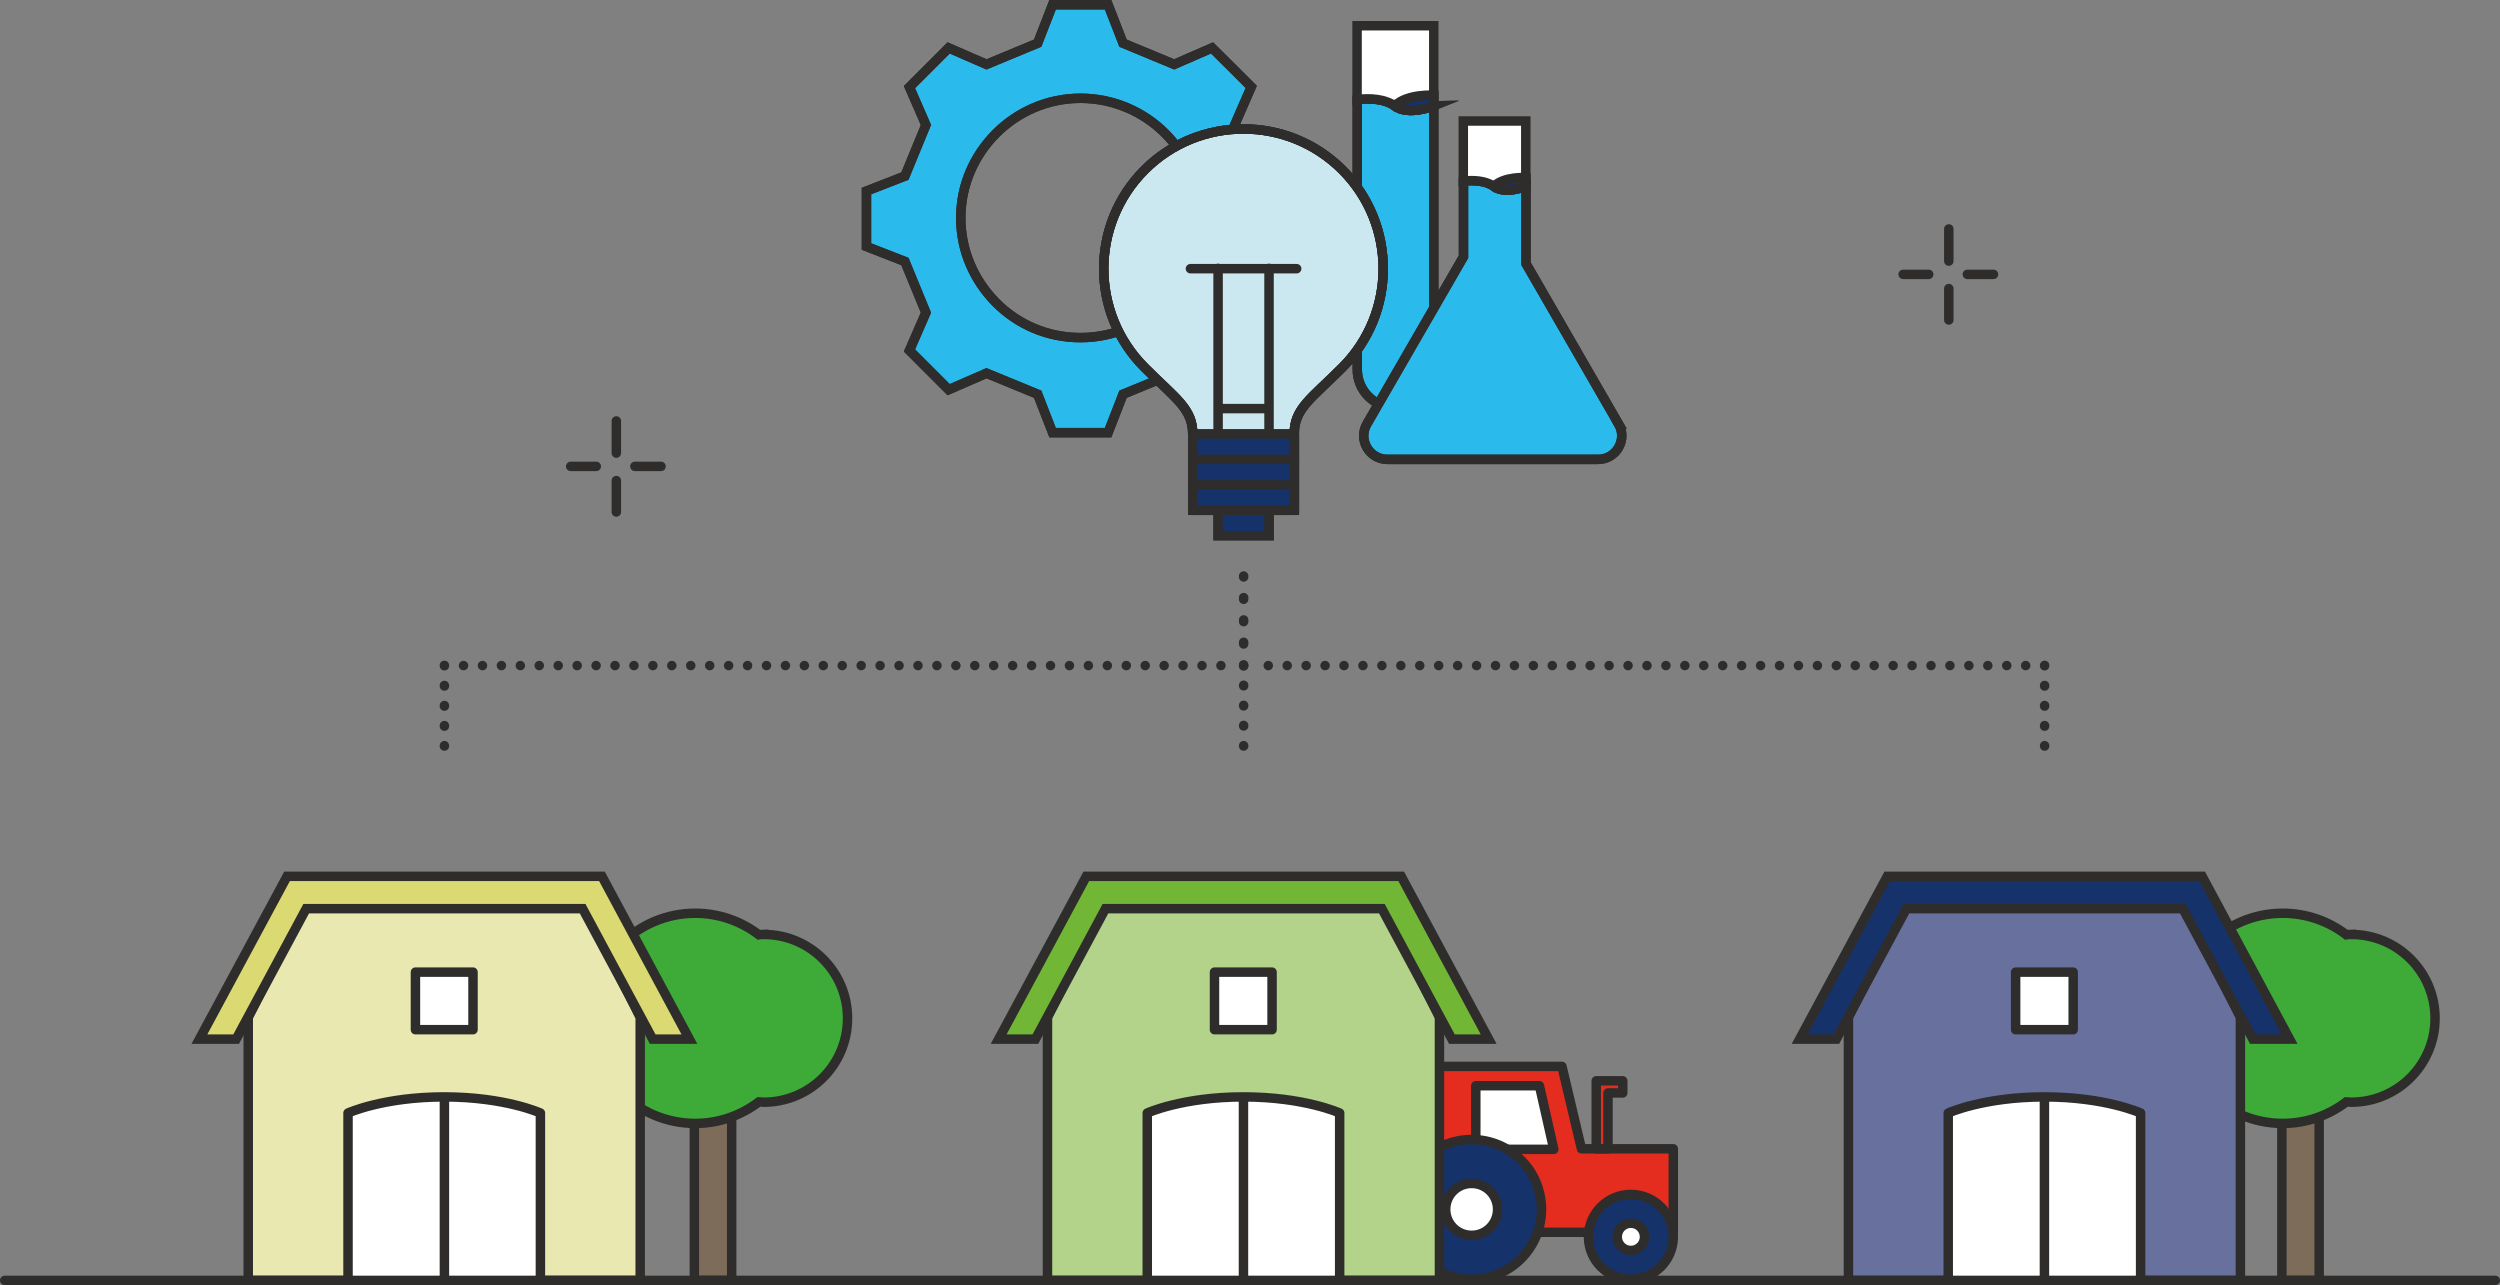 <?xml version="1.0" encoding="UTF-8"?>
<svg id="Laag_2" xmlns="http://www.w3.org/2000/svg" viewBox="0 0 132.03 67.87">
  <rect x="0" y="0" width="132.03" height="67.87" fill="#808080" stroke="none"/>
  <defs>
    <style>
      .cls-1 {
        fill: #dad972;
      }

      .cls-2 {
        fill: #2bbaec;
      }

      .cls-3 {
        stroke-dasharray: .03 1.03;
      }

      .cls-3, .cls-4, .cls-5, .cls-6, .cls-7, .cls-8, .cls-9 {
        fill: none;
        stroke: #2e2d2c;
        stroke-width: .5px;
      }

      .cls-3, .cls-4, .cls-5, .cls-6, .cls-7, .cls-9 {
        stroke-linecap: round;
      }

      .cls-3, .cls-4, .cls-6, .cls-7, .cls-8, .cls-9 {
        stroke-miterlimit: 10;
      }

      .cls-10 {
        fill: #e52d1f;
      }

      .cls-11 {
        fill: #e9e8b0;
      }

      .cls-12 {
        fill: #15326b;
      }

      .cls-13 {
        fill: #cbe7ef;
      }

      .cls-4 {
        stroke-dasharray: 0 1;
      }

      .cls-14 {
        fill: #fff;
      }

      .cls-15 {
        fill: #3eab39;
      }

      .cls-5 {
        stroke-linejoin: round;
      }

      .cls-6 {
        stroke-dasharray: 0 1;
      }

      .cls-16 {
        fill: #68709e;
      }

      .cls-17 {
        fill: #b2d389;
      }

      .cls-9 {
        stroke-dasharray: .09 1.09;
      }

      .cls-18 {
        fill: #7d6c5a;
      }

      .cls-19 {
        fill: #72b635;
      }

      .cls-20 {
        fill: #4d4d4e;
      }
    </style>
  </defs>
  <g id="Laag_1-2" data-name="Laag_1">
    <g>
      <polygon class="cls-10" points="88.37 60.67 88.37 65.08 77.85 65.08 77.85 62.33 75.28 62.33 75.28 56.32 82.49 56.32 83.52 60.67 88.37 60.67"/>
      <polygon class="cls-5" points="88.37 60.67 88.37 65.08 77.85 65.08 77.85 62.33 75.28 62.33 75.28 56.32 82.49 56.32 83.52 60.67 88.37 60.67"/>
      <path class="cls-12" d="M83.89,65.32c0-1.24,1-2.24,2.24-2.24s2.24,1,2.24,2.24-1,2.24-2.24,2.24-2.24-1-2.24-2.24"/>
      <circle class="cls-8" cx="86.13" cy="65.32" r="2.24"/>
      <polygon class="cls-14" points="82.06 60.7 77.94 60.7 77.94 57.34 81.3 57.34 82.06 60.7"/>
      <polygon class="cls-5" points="82.06 60.7 77.94 60.7 77.94 57.34 81.3 57.34 82.06 60.7"/>
      <path class="cls-12" d="M74.04,63.87c0-2.04,1.65-3.69,3.69-3.69s3.69,1.65,3.69,3.69-1.65,3.69-3.69,3.69-3.69-1.65-3.69-3.69"/>
      <circle class="cls-8" cx="77.72" cy="63.87" r="3.69"/>
      <path class="cls-14" d="M76.35,63.87c0-.76.61-1.37,1.37-1.37s1.37.61,1.37,1.37-.61,1.37-1.37,1.37-1.37-.61-1.37-1.37"/>
      <path class="cls-5" d="M76.35,63.87c0-.76.61-1.37,1.37-1.37s1.37.61,1.37,1.37-.61,1.37-1.37,1.37-1.37-.61-1.37-1.37Z"/>
      <path class="cls-14" d="M85.41,65.32c0-.4.32-.72.72-.72s.72.32.72.72-.32.72-.72.72-.72-.32-.72-.72"/>
      <circle class="cls-5" cx="86.13" cy="65.32" r=".72"/>
      <polygon class="cls-10" points="85.7 57.08 85.7 57.72 84.92 57.72 84.92 60.67 84.3 60.67 84.3 57.08 85.7 57.08"/>
      <polygon class="cls-5" points="85.7 57.08 85.7 57.72 84.92 57.72 84.92 60.67 84.3 60.67 84.3 57.08 85.7 57.08"/>
      <line class="cls-7" x1="131.78" y1="67.62" x2=".25" y2="67.62"/>
      <line class="cls-8" x1="50.73" y1="3.6" x2="50.73" y2="3.54"/>
      <path class="cls-2" d="M61.53,15.98c-1.14,1.14-2.72,1.85-4.47,1.85s-3.32-.7-4.46-1.85h0c-1.15-1.16-1.86-2.73-1.86-4.47s.71-3.31,1.86-4.46c1.13-1.14,2.72-1.86,4.46-1.86s3.33.71,4.47,1.85c1.15,1.15,1.86,2.73,1.86,4.47s-.71,3.32-1.86,4.47M66.32,9.29l-1.11-2.7.87-2-1.05-1.05-1.02-1.01-2,.87-2.7-1.12-.79-2.03h-2.93l-.79,2.03-2.7,1.12-2-.87-1.02,1.02-1.05,1.05.87,2-1.11,2.7-2.03.79v2.93l2.03.79,1.11,2.7-.87,2,2.07,2.07,2-.87,2.7,1.11.79,2.03h2.93l.79-2.03,2.7-1.11,2,.87,1.05-1.05,1.01-1.02-.87-2,1.11-2.7,2.03-.79v-2.93l-2.03-.79Z"/>
      <path class="cls-8" d="M61.53,15.98c-1.14,1.14-2.72,1.85-4.47,1.85s-3.32-.7-4.46-1.85h0c-1.15-1.16-1.86-2.73-1.86-4.47s.71-3.31,1.86-4.46c1.13-1.14,2.72-1.86,4.46-1.86s3.33.71,4.47,1.85c1.15,1.15,1.86,2.73,1.86,4.47s-.71,3.32-1.86,4.47ZM66.32,9.29l-1.11-2.7.87-2-1.05-1.05-1.02-1.01-2,.87-2.7-1.12-.79-2.03h-2.93l-.79,2.03-2.7,1.12-2-.87-1.02,1.02-1.05,1.05.87,2-1.11,2.7-2.03.79v2.93l2.03.79,1.11,2.7-.87,2,2.07,2.07,2-.87,2.7,1.11.79,2.03h2.93l.79-2.03,2.7-1.11,2,.87,1.05-1.05,1.01-1.02-.87-2,1.11-2.7,2.03-.79v-2.93l-2.03-.79Z"/>
      <path class="cls-8" d="M61.53,15.98c-1.14,1.14-2.72,1.85-4.47,1.85s-3.32-.7-4.46-1.85h0c-1.15-1.16-1.86-2.73-1.86-4.47s.71-3.31,1.86-4.46c1.13-1.14,2.72-1.86,4.46-1.86s3.33.71,4.47,1.85c1.15,1.15,1.86,2.73,1.86,4.47s-.71,3.32-1.86,4.47ZM66.32,9.29l-1.11-2.7.87-2-1.05-1.05-1.02-1.01-2,.87-2.7-1.12-.79-2.03h-2.93l-.79,2.03-2.7,1.12-2-.87-1.02,1.02-1.05,1.05.87,2-1.11,2.7-2.03.79v2.93l2.03.79,1.11,2.7-.87,2,2.07,2.07,2-.87,2.7,1.11.79,2.03h2.93l.79-2.03,2.7-1.11,2,.87,1.05-1.05,1.01-1.02-.87-2,1.11-2.7,2.03-.79v-2.93l-2.03-.79Z"/>
      <rect class="cls-18" x="36.67" y="56.84" width="1.97" height="10.77"/>
      <rect class="cls-8" x="36.67" y="56.84" width="1.97" height="10.77"/>
      <path class="cls-15" d="M40.33,49.34c-.09,0-.17.02-.25.03-.93-.71-2.1-1.14-3.36-1.14-3.06,0-5.55,2.48-5.55,5.55s2.48,5.55,5.55,5.55c1.26,0,2.43-.43,3.36-1.14.09,0,.17.02.25.02,2.45,0,4.43-1.98,4.43-4.43s-1.98-4.43-4.43-4.43"/>
      <path class="cls-8" d="M40.33,49.34c-.09,0-.17.02-.25.03-.93-.71-2.1-1.14-3.36-1.14-3.06,0-5.55,2.48-5.55,5.55s2.48,5.55,5.55,5.55c1.26,0,2.43-.43,3.36-1.14.09,0,.17.02.25.02,2.45,0,4.43-1.98,4.43-4.43s-1.98-4.43-4.43-4.43Z"/>
      <rect class="cls-18" x="120.51" y="56.84" width="1.97" height="10.77"/>
      <rect class="cls-8" x="120.51" y="56.84" width="1.97" height="10.77"/>
      <path class="cls-15" d="M124.17,49.34c-.09,0-.17.02-.25.03-.93-.71-2.1-1.14-3.36-1.14-3.06,0-5.55,2.48-5.55,5.55s2.48,5.55,5.55,5.55c1.26,0,2.43-.43,3.36-1.14.09,0,.17.02.25.02,2.45,0,4.43-1.98,4.43-4.43s-1.98-4.43-4.43-4.43"/>
      <path class="cls-8" d="M124.17,49.34c-.09,0-.17.02-.25.03-.93-.71-2.1-1.14-3.36-1.14-3.06,0-5.55,2.48-5.55,5.55s2.48,5.55,5.55,5.55c1.26,0,2.43-.43,3.36-1.14.09,0,.17.02.25.02,2.45,0,4.43-1.98,4.43-4.43s-1.98-4.43-4.43-4.43Z"/>
      <line class="cls-3" x1="23.47" y1="38.35" x2="23.47" y2="35.68"/>
      <line class="cls-4" x1="24.48" y1="35.15" x2="65.17" y2="35.15"/>
      <line class="cls-3" x1="65.68" y1="36.19" x2="65.68" y2="38.87"/>
      <path class="cls-7" d="M65.68,39.38v.02M65.68,35.15h0v.02M23.47,35.16v-.02h0M23.47,39.4v-.02"/>
      <line class="cls-3" x1="107.98" y1="38.35" x2="107.98" y2="35.68"/>
      <line class="cls-6" x1="106.98" y1="35.15" x2="66.18" y2="35.15"/>
      <line class="cls-9" x1="65.68" y1="34.01" x2="65.68" y2="31.01"/>
      <path class="cls-7" d="M65.68,30.47v-.05M65.68,35.15h0v-.04M107.98,35.16v-.02h0M107.98,39.4v-.02"/>
      <path class="cls-5" d="M32.55,22.23v1.7M30.14,24.63h1.35M33.53,24.63h1.38M32.55,25.38v1.66M102.92,12.09v1.7M100.51,14.49h1.35M103.9,14.49h1.38M102.92,15.24v1.66"/>
      <path class="cls-2" d="M75.72,5.59v13.92c0,1.12-.9,2.02-2.02,2.02s-2.02-.9-2.02-2.02V5.26s.89-.14,1.6.13c.13.05.26.11.38.2.73.55,2.07,0,2.07,0"/>
      <path class="cls-8" d="M75.72,5.59v13.92c0,1.12-.9,2.02-2.02,2.02s-2.02-.9-2.02-2.02V5.26s.89-.14,1.6.13c.13.05.26.11.38.2.73.55,2.07,0,2.07,0Z"/>
      <path class="cls-8" d="M75.72,5.59v13.92c0,1.12-.9,2.02-2.02,2.02s-2.02-.9-2.02-2.02V5.26s.89-.14,1.6.13c.13.05.26.11.38.2.73.55,2.07,0,2.07,0Z"/>
      <path class="cls-12" d="M75.72,5.03v.56s-1.34.55-2.07,0c.68-.66,2.07-.56,2.07-.56"/>
      <path class="cls-8" d="M75.72,5.03v.56s-1.34.55-2.07,0c.68-.66,2.07-.56,2.07-.56Z"/>
      <path class="cls-8" d="M75.72,5.03v.56s-1.34.55-2.07,0c.68-.66,2.07-.56,2.07-.56Z"/>
      <path class="cls-14" d="M75.72,1.36v3.67s-1.39-.1-2.07.56c-.11-.09-.24-.15-.38-.2-.71-.28-1.6-.13-1.6-.13V1.36h4.04Z"/>
      <path class="cls-8" d="M75.72,1.36v3.67s-1.39-.1-2.07.56c-.11-.09-.24-.15-.38-.2-.71-.28-1.6-.13-1.6-.13V1.36h4.04Z"/>
      <path class="cls-2" d="M85.48,22.39l-4.89-8.47v-4.08s-1.1.45-1.69,0c-.09-.07-.2-.12-.31-.16-.58-.23-1.3-.11-1.3-.11v3.99l-5.1,8.83c-.48.83.12,1.87,1.08,1.87h11.13c.96,0,1.56-1.04,1.08-1.87"/>
      <path class="cls-8" d="M85.48,22.39l-4.89-8.47v-4.08s-1.1.45-1.69,0c-.09-.07-.2-.12-.31-.16-.58-.23-1.3-.11-1.3-.11v3.99l-5.1,8.83c-.48.83.12,1.87,1.08,1.87h11.13c.96,0,1.56-1.04,1.08-1.87Z"/>
      <path class="cls-8" d="M85.48,22.39l-4.89-8.47v-4.08s-1.1.45-1.69,0c-.09-.07-.2-.12-.31-.16-.58-.23-1.3-.11-1.3-.11v3.99l-5.1,8.83c-.48.83.12,1.87,1.08,1.87h11.13c.96,0,1.56-1.04,1.08-1.87Z"/>
      <path class="cls-12" d="M80.58,9.38v.46s-1.1.45-1.69,0c.55-.54,1.69-.46,1.69-.46"/>
      <path class="cls-8" d="M80.58,9.38v.46s-1.1.45-1.69,0c.55-.54,1.69-.46,1.69-.46Z"/>
      <path class="cls-8" d="M80.58,9.38v.46s-1.1.45-1.69,0c.55-.54,1.69-.46,1.69-.46Z"/>
      <path class="cls-14" d="M80.58,6.39v2.99s-1.14-.08-1.69.46c-.09-.07-.2-.12-.31-.16-.58-.23-1.3-.11-1.3-.11v-3.18h3.3Z"/>
      <path class="cls-8" d="M80.58,6.39v2.99s-1.14-.08-1.69.46c-.09-.07-.2-.12-.31-.16-.58-.23-1.3-.11-1.3-.11v-3.18h3.3Z"/>
      <path class="cls-13" d="M62.99,22.92c0-1.34-.89-1.86-2.54-3.51-1.44-1.44-2.16-3.33-2.16-5.22s.72-3.78,2.16-5.22c1.44-1.44,3.33-2.16,5.22-2.16s3.78.72,5.22,2.16c1.44,1.44,2.16,3.33,2.16,5.22s-.72,3.78-2.16,5.22c-1.65,1.65-2.54,2.16-2.54,3.51"/>
      <path class="cls-8" d="M62.99,22.92c0-1.34-.89-1.86-2.54-3.51-1.44-1.44-2.16-3.33-2.16-5.22s.72-3.78,2.16-5.22c1.44-1.44,3.33-2.16,5.22-2.16s3.78.72,5.22,2.16c1.44,1.44,2.16,3.33,2.16,5.22s-.72,3.78-2.16,5.22c-1.65,1.65-2.54,2.16-2.54,3.51"/>
      <path class="cls-8" d="M62.99,22.92c0-1.34-.89-1.86-2.54-3.51-1.44-1.44-2.16-3.33-2.16-5.22s.72-3.78,2.16-5.22c1.44-1.44,3.33-2.16,5.22-2.16s3.78.72,5.22,2.16c1.44,1.44,2.16,3.33,2.16,5.22s-.72,3.78-2.16,5.22c-1.65,1.65-2.54,2.16-2.54,3.51"/>
      <rect class="cls-20" x="64.33" y="26.95" width="2.69" height="1.34"/>
      <rect class="cls-8" x="64.33" y="26.95" width="2.69" height="1.34"/>
      <rect class="cls-2" x="62.99" y="22.92" width="5.37" height="4.03"/>
      <rect class="cls-5" x="62.99" y="22.92" width="5.37" height="4.03"/>
      <rect class="cls-12" x="62.99" y="22.92" width="5.37" height="4.03"/>
      <rect class="cls-8" x="62.99" y="22.92" width="5.37" height="4.03"/>
      <rect class="cls-12" x="64.33" y="26.95" width="2.69" height="1.34"/>
      <rect class="cls-8" x="64.33" y="26.95" width="2.69" height="1.34"/>
      <line class="cls-8" x1="62.99" y1="25.61" x2="68.36" y2="25.61"/>
      <path class="cls-5" d="M64.33,21.58h2.69M62.99,22.92c0-1.34-.89-1.86-2.54-3.51-1.44-1.44-2.16-3.33-2.16-5.22s.72-3.78,2.16-5.22c1.44-1.44,3.33-2.16,5.22-2.16s3.78.72,5.22,2.16c1.44,1.44,2.16,3.33,2.16,5.22s-.72,3.78-2.16,5.22c-1.65,1.65-2.54,2.16-2.54,3.51M68.48,14.19h-5.61M67.02,14.17v8.75M64.33,14.17v8.75M62.99,24.26h5.37"/>
      <path class="cls-11" d="M33.81,53.73v13.88H13.11v-13.88l3-5.96c0-.61.49-1.1,1.1-1.1h12.49c.61,0,1.11.49,1.11,1.1l3,5.96Z"/>
      <path class="cls-8" d="M33.81,53.73v13.88H13.11v-13.88l3-5.96c0-.61.49-1.1,1.1-1.1h12.49c.61,0,1.11.49,1.11,1.1l3,5.96Z"/>
      <path class="cls-14" d="M28.54,58.78s-1.86-.85-5.08-.85-5.08.85-5.08.85v8.84h10.16v-8.84Z"/>
      <path class="cls-5" d="M28.54,58.78s-1.86-.85-5.08-.85-5.08.85-5.08.85v8.84h10.16v-8.84Z"/>
      <line class="cls-8" x1="23.47" y1="67.62" x2="23.47" y2="57.78"/>
      <polygon class="cls-1" points="36.41 54.88 34.47 54.88 30.77 47.99 16.17 47.99 12.47 54.88 10.53 54.88 14.95 46.67 15.16 46.28 31.79 46.28 31.87 46.43 36.41 54.88"/>
      <polygon class="cls-8" points="36.41 54.88 34.47 54.88 30.77 47.99 16.17 47.99 12.47 54.88 10.53 54.88 14.95 46.67 15.16 46.28 31.79 46.28 31.87 46.43 36.41 54.88"/>
      <rect class="cls-14" x="21.94" y="51.34" width="3.04" height="3.04"/>
      <rect class="cls-5" x="21.94" y="51.34" width="3.04" height="3.04"/>
      <path class="cls-17" d="M76.02,53.73v13.88h-20.7v-13.88l3-5.96c0-.61.49-1.1,1.1-1.1h12.49c.61,0,1.11.49,1.11,1.1l3,5.96Z"/>
      <path class="cls-8" d="M76.02,53.73v13.88h-20.7v-13.88l3-5.96c0-.61.49-1.1,1.1-1.1h12.49c.61,0,1.11.49,1.11,1.1l3,5.96Z"/>
      <path class="cls-14" d="M70.75,58.78s-1.86-.85-5.08-.85-5.08.85-5.08.85v8.84h10.16v-8.84Z"/>
      <path class="cls-5" d="M70.75,58.78s-1.86-.85-5.08-.85-5.08.85-5.08.85v8.84h10.16v-8.84Z"/>
      <line class="cls-8" x1="65.67" y1="67.62" x2="65.67" y2="57.78"/>
      <polygon class="cls-19" points="78.62 54.88 76.68 54.88 72.98 47.99 58.38 47.99 54.68 54.88 52.74 54.88 57.16 46.67 57.37 46.28 74 46.28 74.08 46.43 78.62 54.88"/>
      <polygon class="cls-8" points="78.62 54.88 76.68 54.88 72.98 47.99 58.38 47.99 54.68 54.88 52.74 54.88 57.16 46.67 57.37 46.28 74 46.28 74.08 46.43 78.62 54.88"/>
      <rect class="cls-14" x="64.14" y="51.34" width="3.04" height="3.04"/>
      <rect class="cls-5" x="64.14" y="51.34" width="3.04" height="3.04"/>
      <path class="cls-16" d="M118.32,53.73v13.88h-20.7v-13.88l3-5.96c0-.61.49-1.1,1.1-1.1h12.49c.61,0,1.11.49,1.11,1.1l3,5.96Z"/>
      <path class="cls-8" d="M118.32,53.73v13.88h-20.7v-13.88l3-5.96c0-.61.49-1.1,1.1-1.1h12.49c.61,0,1.11.49,1.11,1.1l3,5.96Z"/>
      <path class="cls-14" d="M113.05,58.78s-1.86-.85-5.08-.85-5.08.85-5.08.85v8.84h10.16v-8.84Z"/>
      <path class="cls-5" d="M113.05,58.78s-1.86-.85-5.08-.85-5.08.85-5.08.85v8.84h10.16v-8.84Z"/>
      <line class="cls-8" x1="107.97" y1="67.62" x2="107.97" y2="57.78"/>
      <polygon class="cls-12" points="120.92 54.88 118.98 54.88 115.28 47.99 100.68 47.99 96.98 54.88 95.04 54.88 99.46 46.67 99.67 46.28 116.3 46.28 116.38 46.43 120.92 54.88"/>
      <polygon class="cls-8" points="120.92 54.88 118.98 54.88 115.28 47.99 100.68 47.99 96.98 54.88 95.04 54.88 99.46 46.67 99.67 46.28 116.3 46.28 116.38 46.43 120.92 54.88"/>
      <rect class="cls-14" x="106.45" y="51.34" width="3.04" height="3.04"/>
      <rect class="cls-5" x="106.45" y="51.34" width="3.04" height="3.04"/>
    </g>
  </g>
</svg>